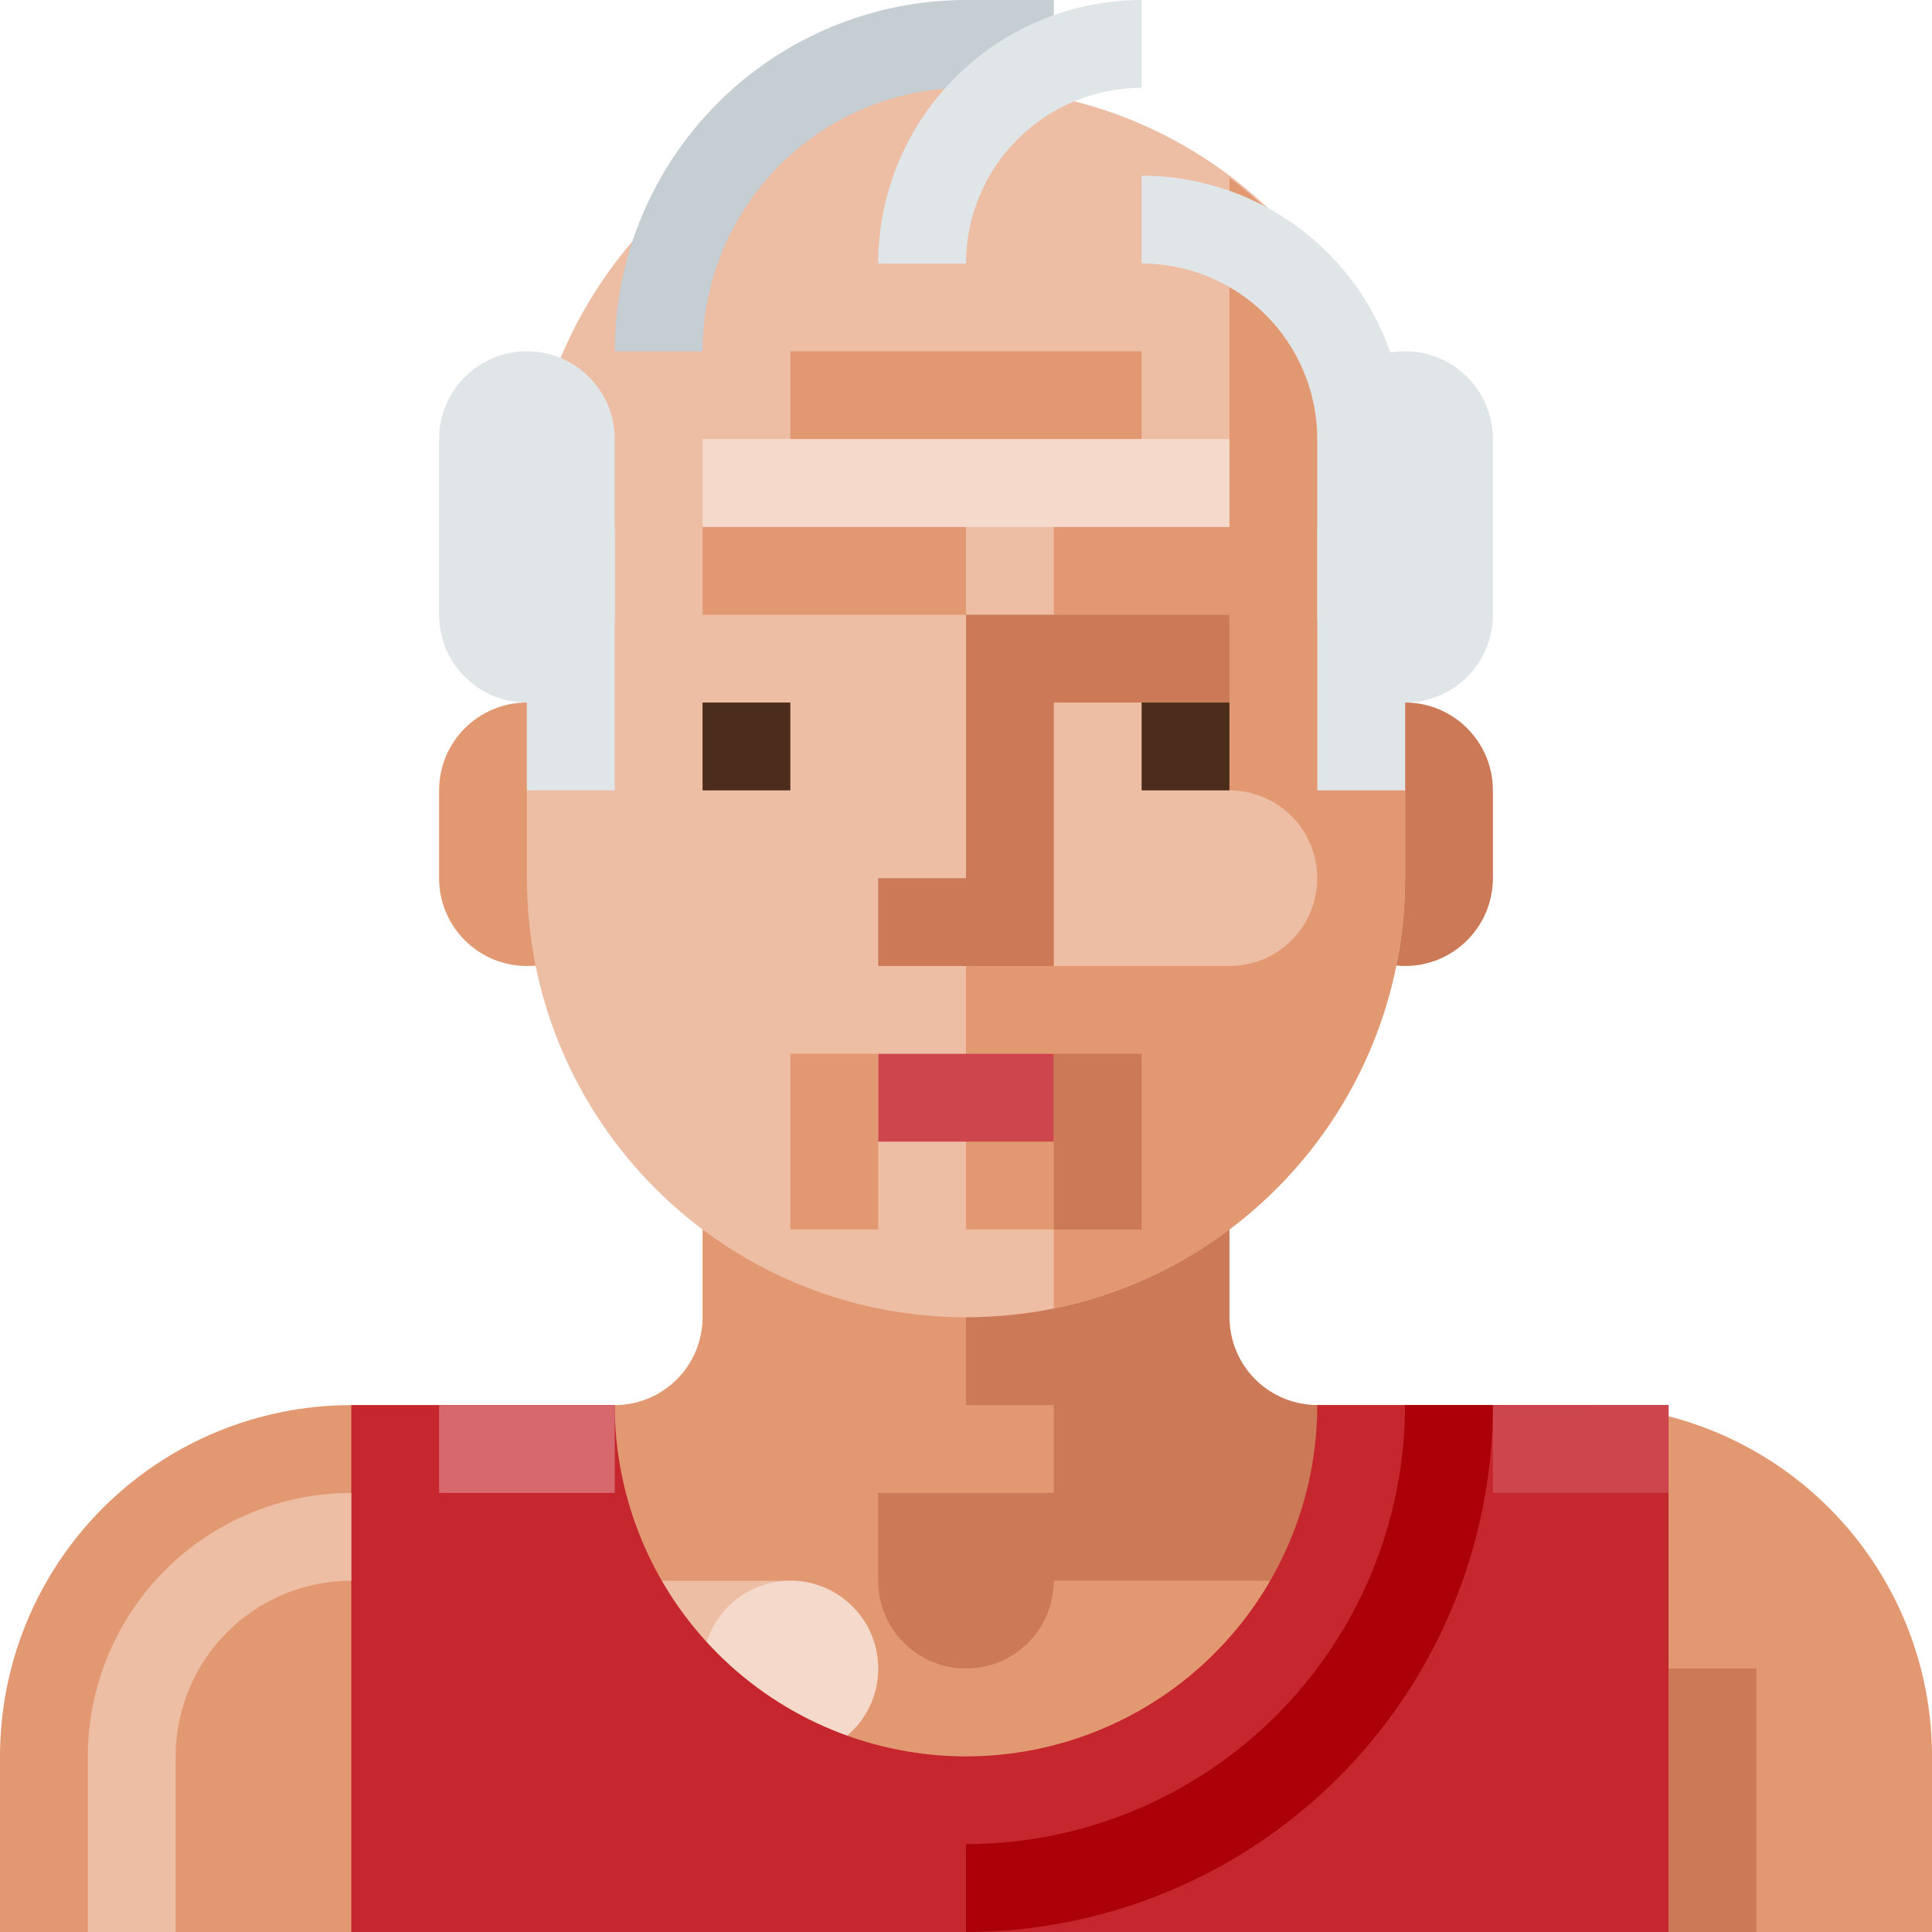 <svg width="80" height="80" viewBox="0 0 80 80" fill="none" xmlns="http://www.w3.org/2000/svg">
<path d="M58.182 29.091H58.182C56.173 29.091 54.545 30.719 54.545 32.727V36.364C54.545 38.372 56.173 40 58.182 40H58.182C60.19 40 61.818 38.372 61.818 36.364V32.727C61.818 30.719 60.19 29.091 58.182 29.091Z" fill="#CB7956"/>
<path d="M21.819 29.091H21.819C19.81 29.091 18.182 30.719 18.182 32.727V36.364C18.182 38.372 19.81 40 21.819 40H21.819C23.827 40 25.455 38.372 25.455 36.364V32.727C25.455 30.719 23.827 29.091 21.819 29.091Z" fill="#E29971"/>
<path d="M29.091 43.636V54.545C29.091 55.51 28.708 56.435 28.026 57.117C27.344 57.799 26.419 58.182 25.454 58.182H14.546C12.635 58.182 10.744 58.558 8.979 59.289C7.214 60.02 5.611 61.091 4.26 62.442C2.91 63.793 1.838 65.396 1.107 67.161C0.376 68.926 0 70.817 0 72.727V80H80V72.727C80 70.817 79.624 68.926 78.893 67.161C78.162 65.396 77.09 63.793 75.74 62.442C74.389 61.091 72.786 60.02 71.021 59.289C69.256 58.558 67.365 58.182 65.454 58.182H54.545C53.581 58.182 52.656 57.799 51.974 57.117C51.292 56.435 50.909 55.51 50.909 54.545V43.636H29.091Z" fill="#E29971"/>
<path d="M72.727 69.091H65.455V80H72.727V69.091Z" fill="#CB7956"/>
<path d="M32.727 65.455H25.454C23.446 65.455 21.818 67.083 21.818 69.091V69.091C21.818 71.099 23.446 72.727 25.454 72.727H32.727C34.735 72.727 36.363 71.099 36.363 69.091V69.091C36.363 67.083 34.735 65.455 32.727 65.455Z" fill="#EDBDA4"/>
<path d="M32.727 72.727C34.736 72.727 36.364 71.099 36.364 69.091C36.364 67.083 34.736 65.455 32.727 65.455C30.719 65.455 29.091 67.083 29.091 69.091C29.091 71.099 30.719 72.727 32.727 72.727Z" fill="#F5D9CB"/>
<path d="M54.545 58.182C53.581 58.182 52.656 57.799 51.974 57.117C51.292 56.435 50.909 55.51 50.909 54.545V43.636H40V58.182H43.636V61.818H36.363V65.454C36.363 66.419 36.746 67.344 37.428 68.026C38.11 68.708 39.035 69.091 40 69.091C40.964 69.091 41.889 68.708 42.571 68.026C43.253 67.344 43.636 66.419 43.636 65.454H58.181V58.182H54.545Z" fill="#CB7956"/>
<path d="M69.091 58.182H54.545C54.545 60.092 54.169 61.984 53.438 63.748C52.707 65.513 51.636 67.117 50.285 68.467C48.934 69.818 47.331 70.889 45.566 71.62C43.801 72.351 41.91 72.728 40 72.728C38.09 72.728 36.198 72.351 34.434 71.62C32.669 70.889 31.065 69.818 29.715 68.467C28.364 67.117 27.293 65.513 26.562 63.748C25.831 61.984 25.454 60.092 25.454 58.182H14.545V80H69.091V58.182Z" fill="#C6262D"/>
<path d="M40 80V76.364C44.82 76.358 49.442 74.441 52.85 71.032C56.259 67.624 58.176 63.002 58.182 58.182H61.818C61.812 63.967 59.511 69.513 55.421 73.603C51.331 77.693 45.785 79.994 40 80Z" fill="#AB0008"/>
<path d="M25.455 58.182H18.182V61.819H25.455V58.182Z" fill="#D7686D"/>
<path d="M69.091 58.182H61.818V61.819H69.091V58.182Z" fill="#CE464D"/>
<path d="M7.273 80H3.637V72.727C3.64 69.835 4.79 67.062 6.835 65.017C8.881 62.971 11.653 61.821 14.546 61.818V65.454C12.617 65.456 10.769 66.223 9.405 67.587C8.042 68.95 7.275 70.799 7.273 72.727V80Z" fill="#EDBDA4"/>
<path d="M40 3.636H40C29.958 3.636 21.818 11.777 21.818 21.818V36.364C21.818 46.405 29.958 54.545 40 54.545H40C50.041 54.545 58.181 46.405 58.181 36.364V21.818C58.181 11.777 50.041 3.636 40 3.636Z" fill="#EDBDA4"/>
<path d="M50.909 7.355V21.818H43.636V25.454H50.909V32.727C51.873 32.727 52.798 33.11 53.48 33.792C54.162 34.474 54.545 35.399 54.545 36.364C54.545 36.841 54.451 37.314 54.269 37.755C54.086 38.196 53.818 38.597 53.48 38.935C53.143 39.273 52.742 39.54 52.301 39.723C51.859 39.906 51.387 40 50.909 40H40V50.909H43.636V54.179C47.742 53.34 51.432 51.109 54.083 47.863C56.733 44.616 58.181 40.554 58.182 36.364V21.818C58.182 15.889 55.301 10.674 50.909 7.355Z" fill="#E29971"/>
<path d="M36.364 36.364V40H43.637V29.091H50.91V25.455H40.001V36.364H36.364Z" fill="#CB7956"/>
<path d="M50.909 29.091H47.273V32.727H50.909V29.091Z" fill="#4C2C1A"/>
<path d="M32.727 29.091H29.091V32.727H32.727V29.091Z" fill="#4C2C1A"/>
<path d="M43.636 43.636H36.363V47.273H43.636V43.636Z" fill="#CE464D"/>
<path d="M40 21.818H29.091V25.454H40V21.818Z" fill="#E29971"/>
<path d="M47.273 14.545H32.727V18.182H47.273V14.545Z" fill="#E29971"/>
<path d="M50.909 18.182H29.091V21.819H50.909V18.182Z" fill="#F5D9CB"/>
<path d="M36.364 43.636H32.727V50.909H36.364V43.636Z" fill="#E29971"/>
<path d="M47.273 43.636H43.637V50.909H47.273V43.636Z" fill="#CB7956"/>
<path d="M29.091 14.546H25.455C25.459 10.689 26.993 6.992 29.72 4.265C32.447 1.538 36.144 0.004 40 0H43.636V3.636H40C37.108 3.64 34.335 4.79 32.29 6.835C30.244 8.88 29.094 11.653 29.091 14.546Z" fill="#C4CED3"/>
<path d="M40 10.909H36.363C36.366 8.017 37.517 5.244 39.562 3.199C41.607 1.154 44.38 0.003 47.272 0V3.636C45.344 3.638 43.495 4.405 42.132 5.769C40.768 7.132 40.002 8.981 40 10.909Z" fill="#E0E5E8"/>
<path d="M58.182 18.182H54.545C54.543 16.253 53.776 14.405 52.413 13.041C51.05 11.678 49.201 10.911 47.273 10.909V7.273C50.165 7.276 52.938 8.426 54.983 10.471C57.028 12.517 58.178 15.29 58.182 18.182Z" fill="#E0E5E8"/>
<path d="M21.819 14.545H21.819C19.81 14.545 18.182 16.174 18.182 18.182V25.454C18.182 27.463 19.81 29.091 21.819 29.091H21.819C23.827 29.091 25.455 27.463 25.455 25.454V18.182C25.455 16.174 23.827 14.545 21.819 14.545Z" fill="#E0E5E8"/>
<path d="M25.454 21.818H21.818V32.727H25.454V21.818Z" fill="#E0E5E8"/>
<path d="M58.181 29.091H58.181C60.19 29.091 61.818 27.463 61.818 25.455V18.182C61.818 16.174 60.19 14.546 58.181 14.546H58.181C56.173 14.546 54.545 16.174 54.545 18.182V25.455C54.545 27.463 56.173 29.091 58.181 29.091Z" fill="#E0E5E8"/>
<path d="M54.546 32.727H58.182V21.818H54.546V32.727Z" fill="#E0E5E8"/>
</svg>
